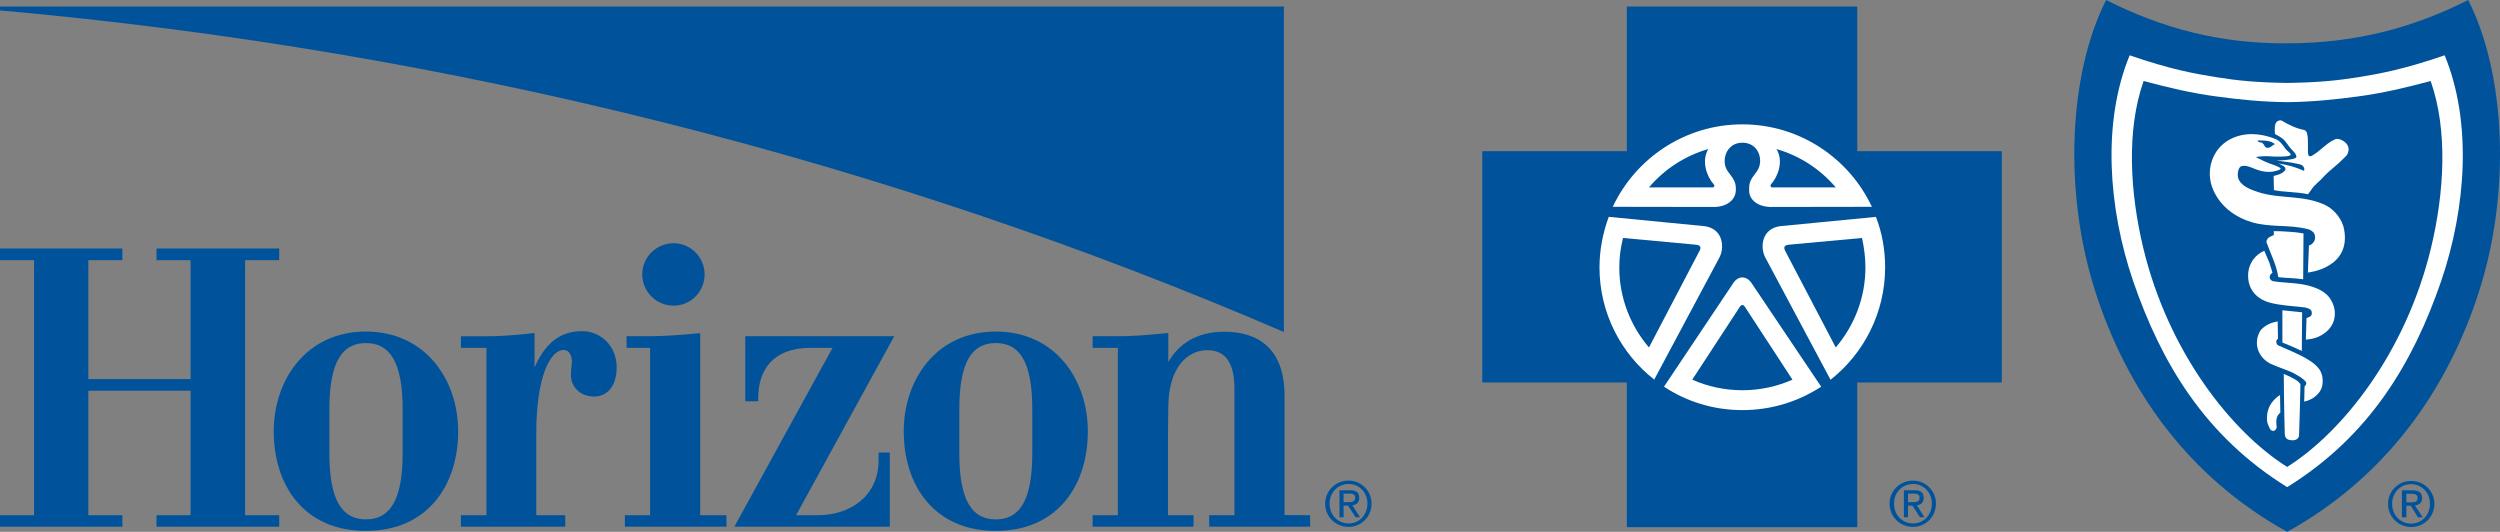 <?xml version="1.0" encoding="utf-8"?>
<!-- Generator: Adobe Illustrator 23.1.1, SVG Export Plug-In . SVG Version: 6.00 Build 0)  -->
<svg version="1.1" id="Layer_1" xmlns="http://www.w3.org/2000/svg" xmlns:xlink="http://www.w3.org/1999/xlink" x="0px" y="0px"
	 viewBox="0 0 455.74 96.95" style="enable-background:new 0 0 455.74 96.95;" xml:space="preserve">
<rect x="0" y="0" width="455.74" height="96.95" fill="#808080" stroke="none"/>
<style type="text/css">
	.st0{fill:#00539B;}
	.st1{fill:#FFFFFF;}
</style>
<polyline class="st0" points="338.57,96.1 338.57,69.73 364.92,69.73 364.92,27.56 338.57,27.56 338.57,1.19 296.56,1.19 
	296.56,27.56 270.21,27.56 270.21,69.73 296.56,69.73 296.56,96.1 "/>
<path class="st1" d="M293.27,39.53l17.46,1.7c3.29,0.45,3.67,3.65,2.8,5.55l-12,22.47l0.06-0.03c-6.09-4.75-10.01-12.17-10.01-20.49
	C291.59,45.5,292.21,42.39,293.27,39.53"/>
<path class="st1" d="M342.05,39.53l-17.53,1.7c-3.3,0.45-3.67,3.65-2.8,5.55l11.99,22.47v-0.03c6.03-4.75,9.94-12.17,9.94-20.49
	c0-3.23-0.56-6.34-1.68-9.2"/>
<path class="st1" d="M317.63,26.01c3.11,0,3.98,3.48,2.61,5.26c-1.24,1.61-1.43,2.07-1.37,3.57c0,1.27,1.18,2.8,3.85,2.89
	l18.52-0.03c-4.16-8.86-13.18-15.03-23.62-15.03c-10.44,0-19.45,6.17-23.62,15.03l18.58,0.03c2.61-0.08,3.79-1.61,3.85-2.89
	c0.06-1.5-0.19-1.95-1.43-3.57C313.65,29.49,314.58,26.01,317.63,26.01"/>
<path class="st1" d="M317.63,74.76c5.28,0,10.19-1.55,14.36-4.27l0,0l-12.74-18.96c-0.87-1.22-2.3-1.33-3.23,0l-12.68,18.96
	C307.44,73.21,312.35,74.76,317.63,74.76"/>
<path class="st0" d="M295.87,43.38l13.18,1.22c1,0.08,1.06,0.48,0.81,1.05l-9.26,17.69c-3.36-3.93-5.41-9.03-5.41-14.6
	C295.19,46.89,295.44,45.11,295.87,43.38"/>
<path class="st0" d="M311.41,27.17c-1.3,2.21-0.25,5.06,0.99,6.42c0.25,0.25,0.12,0.48-0.12,0.57H300.6
	C303.39,30.87,307.12,28.41,311.41,27.17"/>
<path class="st0" d="M339.44,43.38L326.2,44.6c-0.99,0.08-1.05,0.48-0.81,1.05l9.26,17.69c3.35-3.93,5.41-9.03,5.41-14.6
	C340.06,46.89,339.81,45.11,339.44,43.38"/>
<path class="st0" d="M323.84,27.17c1.37,2.21,0.25,5.06-0.99,6.42c-0.19,0.25-0.06,0.48,0.12,0.57h11.68
	C331.86,30.87,328.13,28.41,323.84,27.17"/>
<path class="st0" d="M317.25,55.8c0.25-0.25,0.5-0.28,0.75,0l8.76,13.41c-2.79,1.24-5.9,1.93-9.13,1.93c-3.23,0-6.34-0.68-9.14-1.93
	L317.25,55.8c0.25-0.28,0.56-0.25,0.75,0"/>
<path class="st0" d="M416.94,96.95c18.21-10.07,29.27-26.09,34.93-43.66c5.9-18.25,4.91-39.82-1.93-53.29
	c-10.38,5.23-20.82,7.87-33,7.9c-12.18,0.06-22.62-2.66-33-7.9c-6.84,13.47-7.83,35.03-1.93,53.29
	C387.67,70.86,398.73,86.88,416.94,96.95"/>
<path class="st1" d="M416.94,88.8c14.98-9.28,22.93-22.58,28.09-37.6c4.54-13.33,5.65-28.92,0.62-41.12
	c-7.46,2.57-11.87,3.37-15.91,4.02c-3.86,0.6-7.21,0.94-12.8,1.02l0,0c-5.59-0.08-8.95-0.42-12.74-1.02
	c-4.1-0.65-8.51-1.44-15.97-4.02c-5.03,12.2-3.92,27.79,0.62,41.12C394.01,66.22,401.96,79.52,416.94,88.8"/>
<path class="st0" d="M416.94,85.12c10.13-6.37,21.63-20.86,26.22-39.9c2.43-10.1,3.11-21.45-0.06-30.45
	c-4.54,1.21-8.76,2.21-13.17,2.8c-4.35,0.59-8.7,1.02-12.99,1.05l0,0c-4.29-0.03-8.64-0.45-12.99-1.05
	c-4.41-0.59-8.64-1.59-13.18-2.8c-3.17,9-2.48,20.35-0.06,30.45C395.31,64.27,406.81,78.75,416.94,85.12"/>
<path class="st1" d="M406.56,25.38c-3.42,1.78-4.6,5.97-3.05,9.34c1.31,2.95,3.98,4.9,7.02,5.8c1.55,0.45,3.11,0.56,4.66,0.65
	c1.99,0.08,3.73,0.14,5.59,0.62c0.37,0.11,0.81,0.34,1.06,0.73c0.5,0.93,0,1.95-0.93,2.24c-0.06,1.64-0.19,4.92-0.19,4.92
	s7.96-0.76,6.59-7.92c-0.31-1.7-1.68-3.45-3.17-4.25c-4.04-2.07-8.39-1.16-12.49-2.49c-1.37-0.46-3.29-1.13-3.67-2.69
	c-0.12-0.59,0-1.84,0.62-2.03c1.06-0.34,2.18,0.54,3.67,0.88c0.93,0.23,1.92,0.2,2.67-0.03c0.31-0.09,0.81-0.23,0.81-0.4
	c0-0.17-0.37-0.31-0.62-0.42c-0.43-0.23-0.93-0.34-1.43-0.54c-0.81-0.31-1.61-0.71-2.48-1.16c0.81-0.17,2.11-0.2,2.92-0.11
	c0.62,0.06,2.55,0.06,3.11-0.11c0.12-0.03,0.44-0.14,0.31-0.34c-0.25-0.4-0.62-0.54-0.87-0.88c-0.56-0.76-1.06-1.56-1.99-1.9
	C412.09,24.28,409.17,24.03,406.56,25.38"/>
<path class="st1" d="M419.86,50.91l0.06-8.35c0,0-1.12-0.23-2.61-0.31c-1.93-0.14-2.8-0.11-2.8-0.11v0.71c0,0-0.99,0.39-1.12,0.65
	c-0.06,0.11-0.31,0.43-0.19,0.74c0.75,2.07,1.8,4.07,2.12,6.28C416.81,50.71,418.06,50.66,419.86,50.91"/>
<path class="st1" d="M409.85,49.63c-0.31,3.28,1.8,5.04,4.16,5.6c1.86,0.45,3.67,0.54,5.65,0.76c0.25,0.03,0.75,0.06,1.12,0.23
	c0.37,0.14,0.56,0.34,0.62,0.57c0.06,0.31,0.06,0.54-0.12,0.79c-0.25,0.25-0.81,0.4-0.81,0.4l-0.12,3.93c0,0,1.62-0.06,2.86-0.82
	c1.24-0.73,1.99-1.67,2.3-2.86c0.31-1.36,0.06-2.66-0.87-3.99c-0.68-0.88-1.74-1.5-2.92-1.9c-2.3-0.82-4.79-0.71-7.21-1.05
	c-0.37-0.03-0.68-0.31-0.75-0.65c-0.06-0.62,0.5-0.91,0.5-0.91s-0.25-0.93-0.56-1.84c-0.31-0.71-0.68-1.64-0.93-2.18
	C411.1,46.44,410.04,47.96,409.85,49.63"/>
<path class="st1" d="M419.67,56.93l-0.06,7.05l-1.8-0.82l-1.74-0.71v-5.89C417.62,56.74,418.31,56.77,419.67,56.93"/>
<path class="st1" d="M411.78,60.81c-0.99,2.29,0.19,4.53,2.11,5.49c1.06,0.48,2.36,0.94,3.42,1.36c1.06,0.4,2.98,1.56,3.11,2.12
	c0.06,0.34-0.31,0.68-0.31,0.68l-0.06,2.75c0,0,1.18-0.23,1.99-0.93c0.81-0.65,1.43-1.53,1.37-2.89c0-1.53-0.68-2.69-2.86-3.96
	c-1.61-0.96-3.67-1.75-5.22-2.46c-0.25-0.08-0.44-0.54-0.37-0.82c0.12-0.29,0.31-0.4,0.31-0.4l-0.06-3.17c0,0-1.18,0.23-1.74,0.57
	C412.9,59.45,412.09,59.96,411.78,60.81"/>
<path class="st1" d="M419.36,70.21c0-0.23-0.06-0.25-0.19-0.42c-0.43-0.48-1.12-0.82-1.3-0.9c-0.5-0.31-1.55-0.71-1.55-0.71
	s0.06,7.22,0.19,10.95c0.06,0.85,0.5,1.08,1.3,1.13c1,0.06,1.3-0.57,1.3-0.94C419.17,78.13,419.3,72.92,419.36,70.21"/>
<path class="st1" d="M420.11,23.71c0.37,0.25,0.37,0.28,0.5,0.82c0.25,1.13,0,2.94,0.19,3.74c0.12,0.25,0.37,0.25,0.62,0.14
	c1.55-0.85,2.67-2.35,4.29-3.03c0.75-0.34,2.86,0.74,2.36,2.32c-0.19,0.74-0.56,0.85-0.99,1.33c-0.93,0.99-2.3,1.92-3.48,3.17
	c-0.74,0.88-1.74,1.5-2.3,2.46c-0.25,0.31-0.56,0.74-0.56,0.74c-2.23-0.45-4.47-0.37-6.21-0.74l-0.06-2.6c0,0,1.8-0.28,2.18-1.19
	c0-0.06-0.06-0.37-0.31-0.56c-0.31-0.2-0.81-0.45-0.99-0.51c1.8,0.28,2.92,0.6,4.66,1.33c0.12-0.17,0.06-0.59-0.12-0.76
	c-0.19-0.26-0.31-0.34-0.93-0.48c-1.06-0.28-3.98-0.62-3.98-0.62s1.37-0.03,2.49-0.2c0.5-0.08,1-0.2,1.12-0.37
	c0.12-0.28-0.12-0.71-0.5-1.1c-0.25-0.28-0.56-0.57-0.75-0.85c-0.31-0.37-0.69-1.02-1.18-1.44c-0.44-0.34-1.43-0.88-1.43-0.88
	s-0.19-1.39,0.12-1.95c0.19-0.42,0.75-0.65,1.06-0.51C417.12,22.67,418.43,23.4,420.11,23.71"/>
<path class="st1" d="M414.58,72.87c-0.44,0.46-1.18,1.39-1.3,2.86c-0.12,1.33,0.19,1.7,0.5,2.4c0.31,0.59,0.93,0.54,1.18,0
	c0.19-0.42-0.12-0.85,0.06-1.81c0.12-0.71,0.68-1.11,0.68-1.11l-0.06-3.2C415.63,72.02,415.13,72.27,414.58,72.87"/>
<path class="st0" d="M414.45,26.4c-0.31,0.23-0.56,0.48-0.93,0.54c-0.75,0.11-0.62-0.54-1.12-0.88c-0.31-0.23-0.62,0.06-0.87-0.46
	c1.06,0.03,2.42-0.08,3.23,0.74C414.7,26.29,414.51,26.37,414.45,26.4"/>
<path class="st0" d="M97.76,79.06v14.86h5.28v2.09H84.02v-2.09h4.66V63.42h-4.66v-2.12h4.6c2.55,0,4.6-0.14,8.82-0.59v6.28
	c2.24-5.15,5.34-6.62,8.7-6.62c3.42,0,6.28,2.77,6.28,6.57c0,3.62-1.87,5.35-4.1,5.35c-1.8,0-3.35-0.88-3.98-2.49
	c-0.62-1.53,0.06-3.17-0.12-4.39c-0.19-1.16-0.81-1.61-1.49-1.61C100.49,63.78,97.76,68.25,97.76,79.06"/>
<path class="st0" d="M225.03,70.86v23.06h-4.6v2.09h18.4v-2.09l-4.66-0.03V72.16c0-8.77-4.97-11.69-11-11.69
	c-5.28,0-8.52,2.52-10.19,5.54V60.7c-4.6,0.45-6.65,0.59-9.2,0.59h-4.6v2.12h4.6v30.51h-4.6v2.09h18.4v-2.09h-4.66V79.06l0.06-4.78
	c0-7.27,3.48-10.44,7.09-10.44C223.11,63.84,225.03,65.74,225.03,70.86"/>
<path class="st0" d="M127.65,93.92V60.73c-3.98,0.37-6.77,0.56-9.2,0.56h-4.23v2.12h4.29v30.51h-4.6v2.09h18.52v-2.09"/>
<path class="st0" d="M160.16,82.49v1.41c0,6.82-5.54,10.02-11,10.02h-4.04l17.9-32.63h-27.16v11.86h2.36v-0.54
	c0-4.98,2.49-9.2,9.57-9.2h3.98l-17.9,32.6h28.34V82.49"/>
<polyline class="st0" points="50.9,47.43 50.9,45.3 28.53,45.3 28.53,47.43 34.74,47.43 34.74,69.1 16.1,69.1 16.1,47.43 
	22.31,47.43 22.31,45.3 0,45.3 0,47.43 6.21,47.43 6.21,93.92 0,93.92 0,96.02 22.31,96.02 22.31,93.92 16.1,93.92 16.1,71.23 
	34.74,71.23 34.74,93.92 28.53,93.92 28.53,96.02 50.9,96.02 50.9,93.92 44.68,93.92 44.68,47.43 "/>
<path class="st0" d="M122.8,55.72c3.11,0,5.65-2.55,5.65-5.69c0-3.14-2.55-5.69-5.65-5.69c-3.17,0-5.72,2.55-5.72,5.69
	C117.09,53.17,119.63,55.72,122.8,55.72"/>
<path class="st0" d="M66.68,96.78c11.19,0,16.84-8.21,16.84-18.17c0-9.31-5.9-18.17-16.84-18.17c-10.88,0-16.78,8.86-16.78,18.17
	C49.9,88.57,55.5,96.78,66.68,96.78 M60.04,82.6v-7.98c0-8.77,2.42-12.08,6.65-12.08c4.29,0,6.71,3.31,6.71,12.08v7.98
	c0,8.77-2.42,12.08-6.71,12.08C62.46,94.68,60.04,91.38,60.04,82.6z"/>
<path class="st0" d="M181.53,96.78c11.19,0,16.78-8.21,16.78-18.17c0-9.31-5.84-18.17-16.78-18.17s-16.78,8.86-16.78,18.17
	C164.75,88.57,170.35,96.78,181.53,96.78 M174.88,82.6v-7.98c0-8.77,2.36-12.08,6.65-12.08c4.29,0,6.65,3.31,6.65,12.08v7.98
	c0,8.77-2.36,12.08-6.65,12.08C177.25,94.68,174.88,91.38,174.88,82.6z"/>
<path class="st0" d="M0,1.9c83.03,7.39,162.51,27.76,234.05,58.63V1.19H0"/>
<path class="st0" d="M347.82,91.54h0.81c0.68,0,1.3-0.03,1.3-0.82c0-0.65-0.56-0.74-1.06-0.74h-1.05 M347.08,89.37H349
	c1.18,0,1.68,0.45,1.68,1.41c0,0.88-0.56,1.25-1.24,1.33l1.37,2.18H350l-1.37-2.12h-0.81v2.12h-0.75V89.37z M348.75,95.42
	c1.93,0,3.42-1.55,3.42-3.62c0-2.01-1.49-3.57-3.42-3.57c-1.99,0-3.48,1.56-3.48,3.57C345.27,93.87,346.77,95.42,348.75,95.42z
	 M348.75,87.61c2.24,0,4.17,1.81,4.17,4.19c0,2.43-1.93,4.25-4.17,4.25c-2.36,0-4.29-1.81-4.29-4.25
	C344.47,89.42,346.39,87.61,348.75,87.61z"/>
<path class="st0" d="M244.93,91.54h0.81c0.68,0,1.3-0.03,1.3-0.82c0-0.65-0.56-0.74-1.06-0.74h-1.05 M244.19,89.37h1.92
	c1.18,0,1.68,0.45,1.68,1.41c0,0.88-0.56,1.25-1.24,1.33l1.37,2.18h-0.81l-1.37-2.12h-0.81v2.12h-0.75V89.37z M245.86,95.42
	c1.93,0,3.42-1.55,3.42-3.62c0-2.01-1.49-3.57-3.42-3.57c-1.99,0-3.48,1.56-3.48,3.57C242.38,93.87,243.88,95.42,245.86,95.42z
	 M245.86,87.61c2.24,0,4.17,1.81,4.17,4.19c0,2.43-1.93,4.25-4.17,4.25c-2.36,0-4.29-1.81-4.29-4.25
	C241.58,89.42,243.5,87.61,245.86,87.61z"/>
<path class="st0" d="M438.68,91.57h0.81c0.62,0,1.24-0.03,1.24-0.79c0-0.65-0.56-0.76-1.06-0.76h-1 M437.87,89.39h1.93
	c1.18,0,1.74,0.45,1.74,1.41c0,0.88-0.56,1.25-1.31,1.33l1.43,2.18h-0.87l-1.31-2.12h-0.81v2.12h-0.81V89.39z M439.55,95.45
	c1.93,0,3.42-1.55,3.42-3.62c0-2.01-1.49-3.57-3.42-3.57c-1.99,0-3.48,1.56-3.48,3.57C436.07,93.89,437.56,95.45,439.55,95.45z
	 M439.55,87.67c2.3,0,4.23,1.81,4.23,4.16c0,2.43-1.93,4.24-4.23,4.24c-2.3,0-4.22-1.81-4.22-4.24
	C435.33,89.48,437.25,87.67,439.55,87.67z"/>
</svg>
